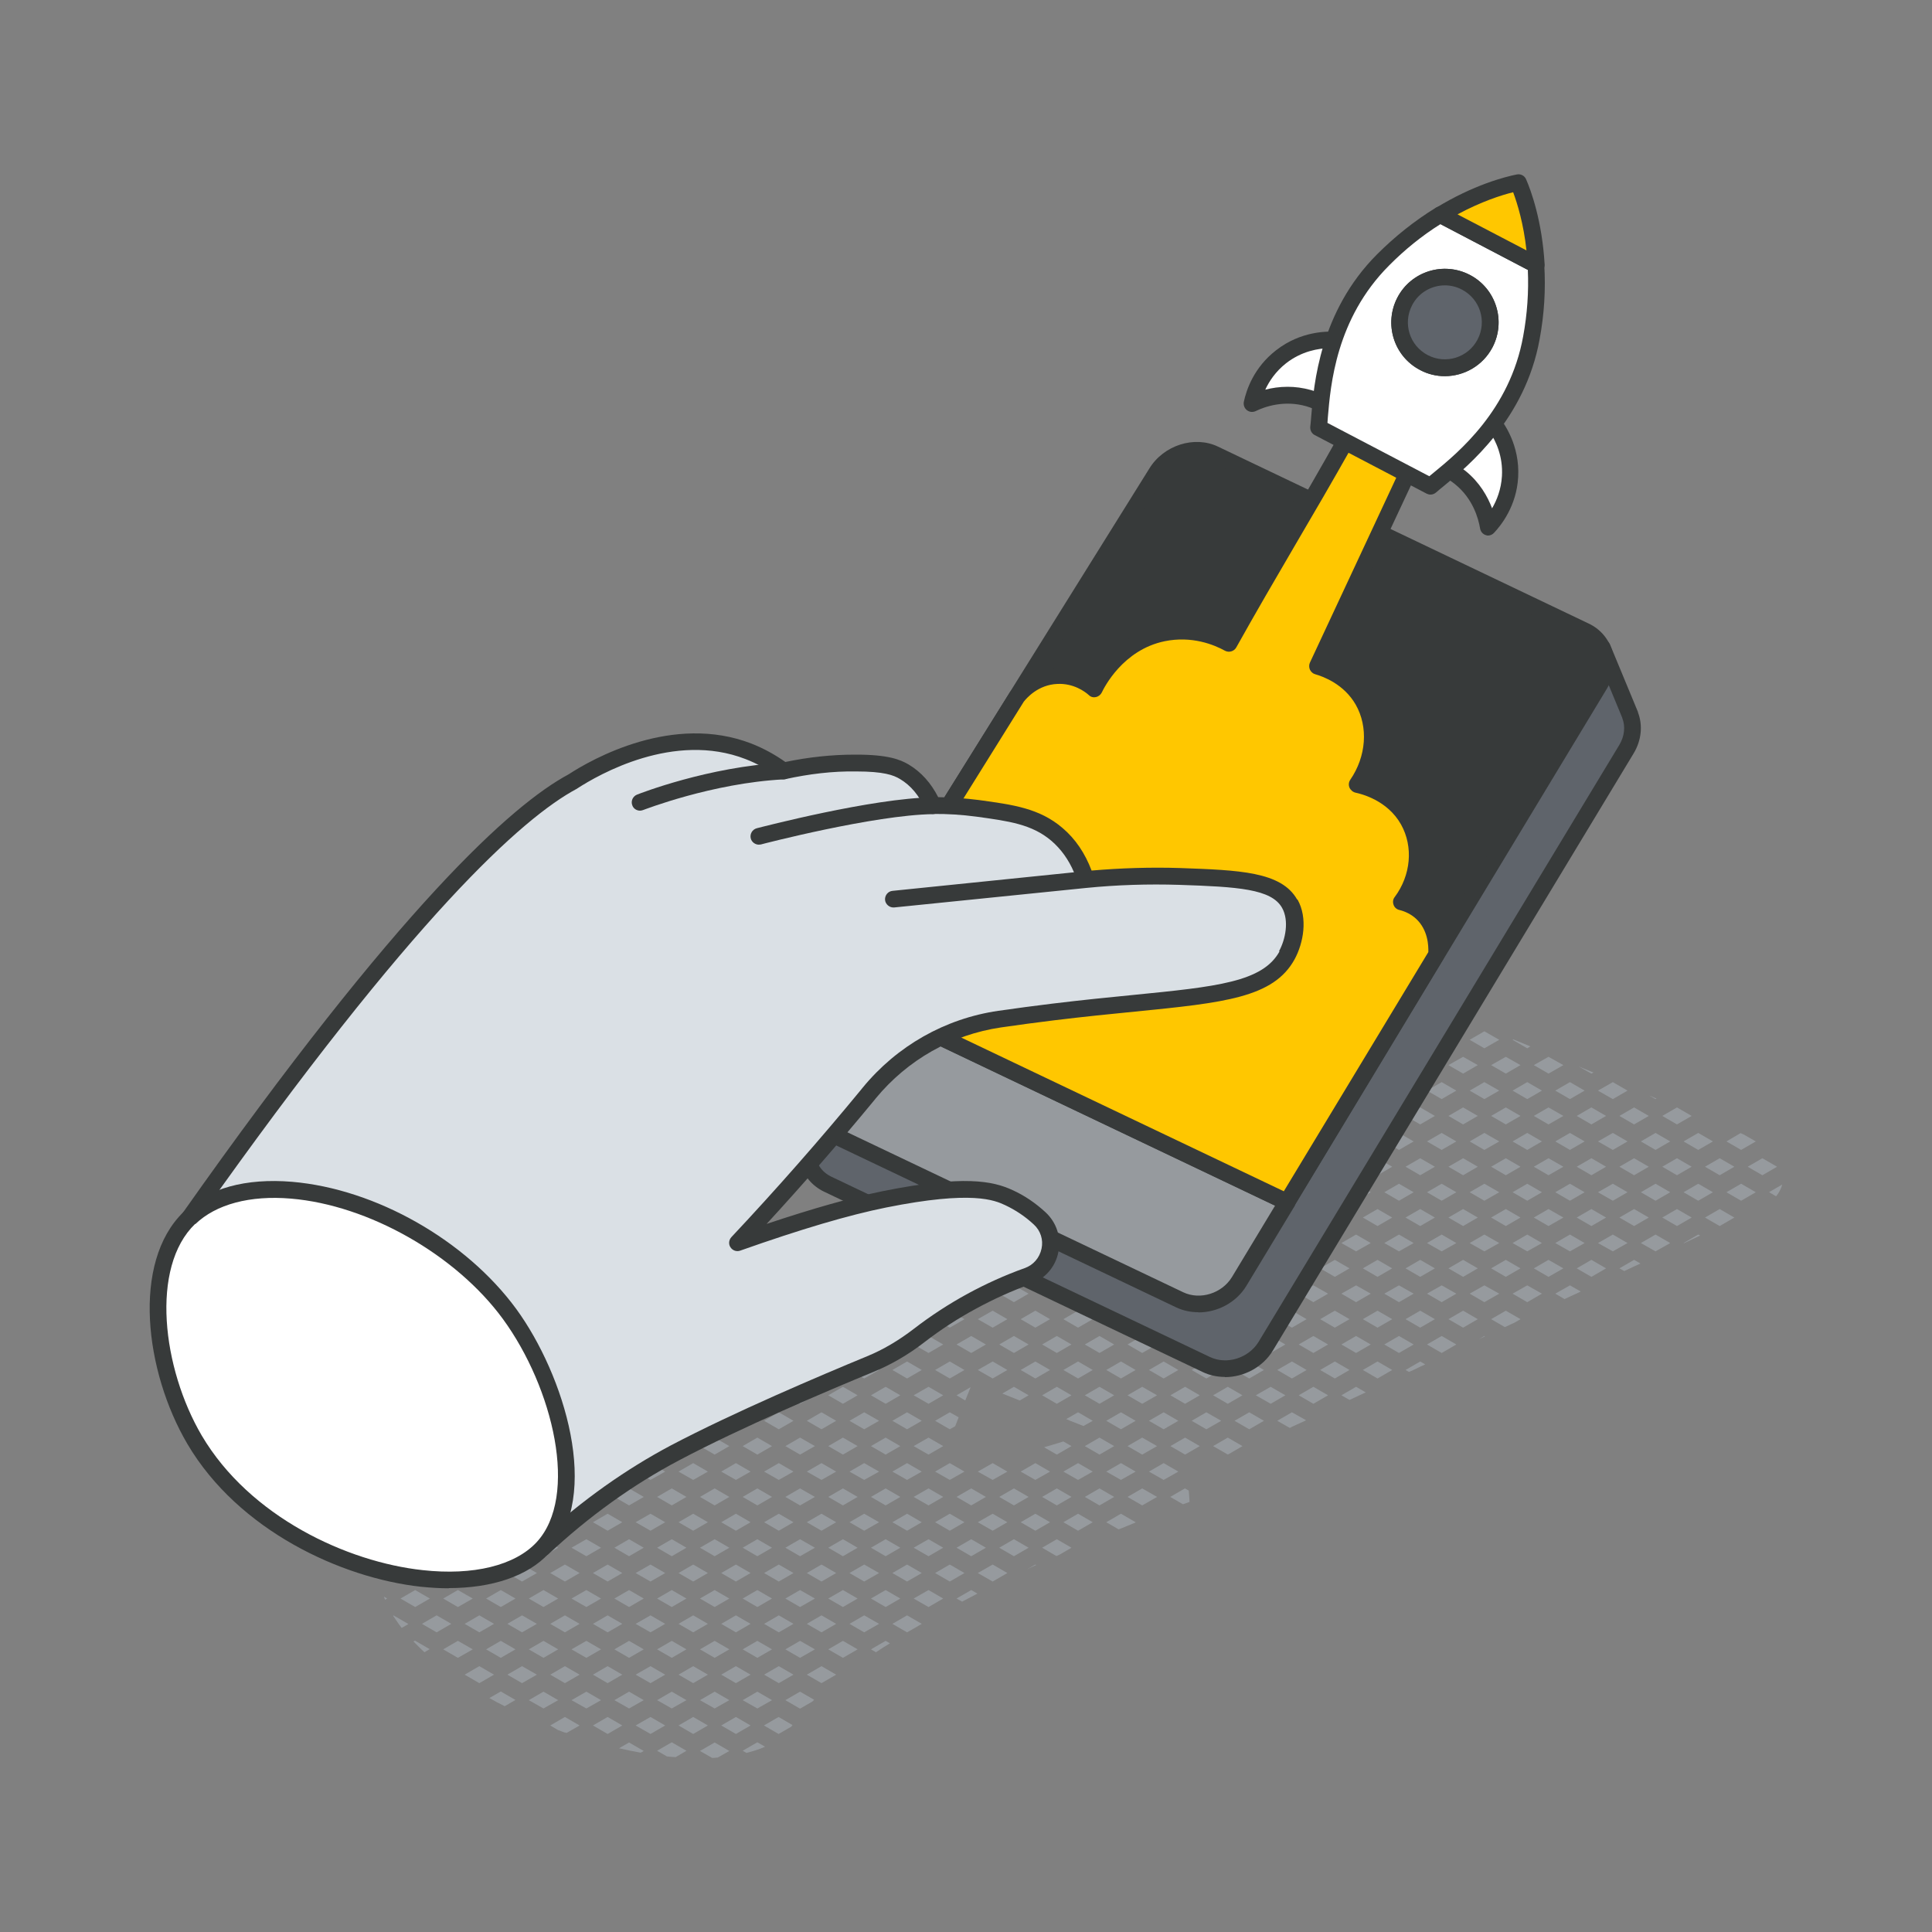 <?xml version="1.0" encoding="UTF-8"?>
<svg id="Ebene_1" xmlns="http://www.w3.org/2000/svg" version="1.1" viewBox="0 0 1000 1000">
  <rect x="0" y="0" width="1000" height="1000" fill="#808080" stroke="none"/>
  <!-- Generator: Adobe Illustrator 29.6.1, SVG Export Plug-In . SVG Version: 2.1.1 Build 9)  -->
  <defs>
    <style>
      .st0 {
        fill: #969a9e;
      }

      .st1 {
        fill: #fff;
      }

      .st2 {
        fill: #5f646b;
      }

      .st3 {
        fill: #dae0e5;
      }

      .st4 {
        fill: #373a3a;
      }

      .st5 {
        fill: #ffc700;
      }
    </style>
  </defs>
  <path class="st0" d="M915.7,617.1l3.6,2.1c1.5-1.8,2.6-3.9,3.2-6.1l-6.9,4Z"/>
  <polygon class="st0" points="919.8 603.9 912.2 599.5 912.2 599.5 904.6 603.9 912.2 608.3 912.2 608.3 919.8 603.9"/>
  <polygon class="st0" points="908.8 590.8 902.7 587.3 900.9 586.5 893.6 590.8 901.2 595.2 908.8 590.8"/>
  <polygon class="st0" points="893.6 617.1 901.2 621.5 908.8 617.1 901.2 612.7 893.6 617.1"/>
  <polygon class="st0" points="890.1 625.8 890.1 625.8 882.5 630.2 882.5 630.2 890.1 634.6 890.1 634.6 897.7 630.2 897.7 630.2 890.1 625.8"/>
  <polygon class="st0" points="871.4 590.8 879 595.2 886.6 590.8 879 586.4 871.4 590.8"/>
  <polygon class="st0" points="875.6 577.6 875.6 577.6 868 573.2 868 573.2 860.4 577.6 860.4 577.6 868 582 868 582 875.6 577.6"/>
  <polygon class="st0" points="886.6 617.1 879 612.7 871.4 617.1 879 621.5 886.6 617.1"/>
  <polygon class="st0" points="890.1 608.3 890.1 608.3 897.7 603.9 890.1 599.5 890.1 599.5 882.5 603.9 890.1 608.3"/>
  <polygon class="st0" points="875.6 603.9 868 599.5 868 599.5 860.4 603.9 868 608.3 868 608.3 875.6 603.9"/>
  <polygon class="st0" points="871.4 643.4 871.6 643.5 880 639.5 879 639 871.4 643.4"/>
  <polygon class="st0" points="875.6 630.2 875.6 630.2 868 625.8 868 625.8 860.4 630.2 860.4 630.2 868 634.6 868 634.6 875.6 630.2"/>
  <polygon class="st0" points="857.4 568.6 853.7 567.1 856.9 568.9 857.4 568.6"/>
  <polygon class="st0" points="864.5 590.8 856.9 586.4 849.3 590.8 856.9 595.2 864.5 590.8"/>
  <polygon class="st0" points="853.4 577.6 853.4 577.6 845.8 573.2 845.8 573.2 838.2 577.6 838.2 577.6 845.8 582 845.8 582 853.4 577.6"/>
  <polygon class="st0" points="864.5 617.1 856.9 612.7 849.3 617.1 856.9 621.5 864.5 617.1"/>
  <polygon class="st0" points="853.4 603.9 845.8 599.5 845.8 599.5 838.2 603.9 845.8 608.3 845.8 608.3 853.4 603.9"/>
  <polygon class="st0" points="849.3 643.4 856.9 647.7 864.5 643.4 856.9 639 849.3 643.4"/>
  <polygon class="st0" points="845.8 652.1 838.2 656.5 840.7 657.9 843.7 656.5 845.8 655.5 849.1 654 845.8 652.1 845.8 652.1"/>
  <polygon class="st0" points="853.4 630.2 853.4 630.2 845.8 625.8 845.8 625.8 838.2 630.2 838.2 630.2 845.8 634.6 845.8 634.6 853.4 630.2"/>
  <polygon class="st0" points="842.4 564.5 834.8 560.1 827.1 564.5 834.8 568.9 842.4 564.5"/>
  <polygon class="st0" points="824.8 555.1 823.7 554.7 817.1 552 823.7 555.7 823.7 555.7 824.8 555.1"/>
  <polygon class="st0" points="842.4 590.8 834.8 586.4 827.1 590.8 834.8 595.2 842.4 590.8"/>
  <polygon class="st0" points="831.3 577.6 831.3 577.6 823.7 573.2 823.7 573.2 816.1 577.6 816.1 577.6 823.7 582 823.7 582 831.3 577.6"/>
  <polygon class="st0" points="842.4 617.1 834.8 612.7 827.1 617.1 834.8 621.5 842.4 617.1"/>
  <polygon class="st0" points="831.3 603.9 823.7 599.5 823.7 599.5 816.1 603.9 823.7 608.3 823.7 608.3 831.3 603.9"/>
  <polygon class="st0" points="834.8 639 827.1 643.4 834.8 647.7 842.4 643.4 834.8 639"/>
  <polygon class="st0" points="823.7 652.1 816.1 656.5 823.7 660.9 823.7 660.9 831.3 656.5 823.7 652.1 823.7 652.1"/>
  <polygon class="st0" points="831.3 630.2 831.3 630.2 823.7 625.8 823.7 625.8 816.1 630.2 816.1 630.2 823.7 634.6 823.7 634.6 831.3 630.2"/>
  <polygon class="st0" points="805 564.5 812.6 568.9 820.2 564.5 812.6 560.1 805 564.5"/>
  <polygon class="st0" points="809.2 551.3 809.2 551.3 801.5 547 801.5 547 793.9 551.3 793.9 551.3 801.5 555.7 801.5 555.7 809.2 551.3"/>
  <polygon class="st0" points="820.2 590.8 812.6 586.4 805 590.8 812.6 595.2 820.2 590.8"/>
  <polygon class="st0" points="809.2 577.6 809.2 577.6 801.5 573.2 801.5 573.2 793.9 577.6 793.9 577.6 801.5 582 801.5 582 809.2 577.6"/>
  <polygon class="st0" points="820.2 617.1 812.6 612.7 805 617.1 812.6 621.5 820.2 617.1"/>
  <polygon class="st0" points="809.2 603.9 801.5 599.5 801.5 599.5 793.9 603.9 801.5 608.3 801.5 608.3 809.2 603.9"/>
  <polygon class="st0" points="820.2 643.4 812.6 639 805 643.4 812.6 647.7 820.2 643.4"/>
  <polygon class="st0" points="809.2 630.2 809.2 630.2 801.5 625.8 801.5 625.8 793.9 630.2 793.9 630.2 801.5 634.6 801.5 634.6 809.2 630.2"/>
  <polygon class="st0" points="805 669.6 809.8 672.4 818.2 668.5 812.6 665.3 805 669.6"/>
  <polygon class="st0" points="809.2 656.5 801.5 652.1 801.5 652.1 793.9 656.5 801.5 660.9 801.5 660.9 809.2 656.5"/>
  <polygon class="st0" points="792.1 541.6 783.3 538 782.9 538.2 790.5 542.6 792.1 541.6"/>
  <polygon class="st0" points="779.4 547 771.8 551.3 771.8 551.3 771.8 551.3 779.4 555.7 787 551.3 787 551.3 787 551.3 779.4 547"/>
  <polygon class="st0" points="798.1 564.5 790.5 560.1 782.9 564.5 790.5 568.9 798.1 564.5"/>
  <polygon class="st0" points="798.1 590.8 790.5 586.4 782.9 590.8 790.5 595.2 798.1 590.8"/>
  <polygon class="st0" points="787 577.6 787 577.6 779.4 573.2 771.8 577.6 771.8 577.6 779.4 582 787 577.6"/>
  <polygon class="st0" points="798.1 617.1 790.5 612.7 782.9 617.1 790.5 621.5 798.1 617.1"/>
  <polygon class="st0" points="787 603.9 779.4 599.5 771.8 603.9 779.4 608.3 787 603.9"/>
  <polygon class="st0" points="798.1 643.4 790.5 639 782.9 643.4 790.5 647.7 798.1 643.4"/>
  <polygon class="st0" points="787 630.2 787 630.2 779.4 625.8 771.8 630.2 771.8 630.2 779.4 634.6 787 630.2"/>
  <polygon class="st0" points="782.9 669.6 790.5 674 798.1 669.6 790.5 665.3 782.9 669.6"/>
  <polygon class="st0" points="779.4 678.4 771.8 682.8 771.8 682.8 778.9 686.9 779.4 686.7 784.3 684.4 787 682.8 787 682.8 779.4 678.4"/>
  <polygon class="st0" points="787 656.5 779.4 652.1 771.8 656.5 779.4 660.9 787 656.5"/>
  <polygon class="st0" points="776 538.2 768.3 533.8 760.7 538.2 768.3 542.6 776 538.2"/>
  <polygon class="st0" points="776 564.5 768.3 560.1 760.7 564.5 768.3 568.9 776 564.5"/>
  <polygon class="st0" points="764.9 551.3 764.9 551.3 757.3 547 757.3 547 749.7 551.3 749.7 551.3 749.7 551.3 757.3 555.7 757.3 555.7 764.9 551.3"/>
  <polygon class="st0" points="776 590.8 768.3 586.4 760.7 590.8 768.3 595.2 776 590.8"/>
  <polygon class="st0" points="764.9 577.6 764.9 577.6 757.3 573.2 757.3 573.2 749.7 577.6 749.7 577.6 757.3 582 757.3 582 764.9 577.6"/>
  <polygon class="st0" points="776 617.1 768.3 612.7 760.7 617.1 768.3 621.5 776 617.1"/>
  <polygon class="st0" points="764.9 603.9 757.3 599.5 757.3 599.5 749.7 603.9 757.3 608.3 757.3 608.3 764.9 603.9"/>
  <polygon class="st0" points="776 643.4 768.3 639 760.7 643.4 768.3 647.7 776 643.4"/>
  <polygon class="st0" points="764.9 630.2 764.9 630.2 757.3 625.8 757.3 625.8 749.7 630.2 749.7 630.2 757.3 634.6 757.3 634.6 764.9 630.2"/>
  <polygon class="st0" points="768.3 665.3 760.7 669.6 768.3 674 776 669.6 768.3 665.3"/>
  <polygon class="st0" points="764.9 656.5 757.3 652.1 757.3 652.1 749.7 656.5 757.3 660.9 757.3 660.9 764.9 656.5"/>
  <polygon class="st0" points="765.5 693.2 768.6 691.7 768.3 691.5 765.5 693.2"/>
  <polygon class="st0" points="764.9 682.8 764.9 682.8 757.3 678.4 757.3 678.4 749.7 682.8 749.7 682.8 757.3 687.2 757.3 687.2 764.9 682.8"/>
  <polygon class="st0" points="753.8 538.2 746.2 533.8 738.6 538.2 746.2 542.6 753.8 538.2"/>
  <polygon class="st0" points="753.8 564.5 746.2 560.1 738.6 564.5 746.2 568.9 753.8 564.5"/>
  <polygon class="st0" points="742.7 551.3 742.7 551.3 735.1 547 727.5 551.3 727.5 551.3 735.1 555.7 742.7 551.3"/>
  <polygon class="st0" points="753.8 590.8 746.2 586.4 738.6 590.8 746.2 595.2 753.8 590.8"/>
  <polygon class="st0" points="742.7 577.6 742.7 577.6 735.1 573.2 727.5 577.6 727.5 577.6 735.1 582 742.7 577.6"/>
  <polygon class="st0" points="753.8 617.1 746.2 612.7 738.6 617.1 746.2 621.5 753.8 617.1"/>
  <polygon class="st0" points="742.7 603.9 735.1 599.5 727.5 603.9 735.1 608.3 742.7 603.9"/>
  <polygon class="st0" points="746.2 639 738.6 643.4 746.2 647.7 753.8 643.4 746.2 639"/>
  <polygon class="st0" points="742.7 630.2 735.1 625.8 727.5 630.2 727.5 630.2 735.1 634.6 742.7 630.2 742.7 630.2"/>
  <polygon class="st0" points="753.8 669.6 746.2 665.3 738.6 669.6 746.2 674 753.8 669.6"/>
  <polygon class="st0" points="742.7 656.5 735.1 652.1 727.5 656.5 735.1 660.9 742.7 656.5"/>
  <polygon class="st0" points="746.2 691.5 738.6 695.9 746.2 700.3 753.8 695.9 746.2 691.5"/>
  <polygon class="st0" points="742.7 682.8 735.1 678.4 727.5 682.8 727.5 682.8 735.1 687.2 742.7 682.8 742.7 682.8"/>
  <path class="st0" d="M731.7,538.2l-7.5-4.3c-.2,0-.5.2-.7.3l-7,4,7.6,4.4,7.6-4.4Z"/>
  <polygon class="st0" points="731.7 564.5 724.1 560.1 716.5 564.5 724.1 568.9 731.7 564.5"/>
  <polygon class="st0" points="720.6 551.3 720.6 551.3 713 547 713 547 705.4 551.3 705.4 551.3 713 555.7 713 555.7 720.6 551.3"/>
  <polygon class="st0" points="731.7 590.8 724.1 586.4 716.5 590.8 724.1 595.2 731.7 590.8"/>
  <polygon class="st0" points="720.6 577.6 720.6 577.6 713 573.2 713 573.2 705.4 577.6 705.4 577.6 713 582 713 582 720.6 577.6"/>
  <polygon class="st0" points="724.1 612.7 716.5 617.1 724.1 621.5 731.7 617.1 724.1 612.7"/>
  <polygon class="st0" points="720.6 603.9 713 599.5 713 599.5 705.4 603.9 713 608.3 713 608.3 720.6 603.9"/>
  <polygon class="st0" points="731.7 643.4 724.1 639 716.5 643.4 724.1 647.7 731.7 643.4"/>
  <polygon class="st0" points="720.6 630.2 720.6 630.2 713 625.8 713 625.8 705.4 630.2 705.4 630.2 713 634.6 713 634.6 720.6 630.2"/>
  <polygon class="st0" points="724.1 665.3 716.5 669.6 724.1 674 731.7 669.6 724.1 665.3"/>
  <polygon class="st0" points="720.6 656.5 713 652.1 713 652.1 705.4 656.5 713 660.9 713 660.9 720.6 656.5"/>
  <polygon class="st0" points="727.5 709.1 729.3 710.1 731.6 709.1 735.1 707.4 737.7 706.2 735.1 704.7 727.5 709.1"/>
  <polygon class="st0" points="724.1 691.5 716.5 695.9 724.1 700.3 731.7 695.9 724.1 691.5"/>
  <polygon class="st0" points="713 704.7 713 704.7 705.4 709.1 713 713.5 713 713.5 720.6 709.1 713 704.7"/>
  <polygon class="st0" points="720.6 682.8 720.6 682.8 713 678.4 713 678.4 705.4 682.8 705.4 682.8 713 687.2 713 687.2 720.6 682.8"/>
  <polygon class="st0" points="709.5 564.5 701.9 560.1 694.3 564.5 701.9 568.9 709.5 564.5"/>
  <polygon class="st0" points="698.5 551.3 698.5 551.3 694.2 548.9 690.9 550.6 689.5 551.3 686.2 553 690.9 555.7 698.5 551.3"/>
  <polygon class="st0" points="701.9 586.4 694.3 590.8 701.9 595.2 709.5 590.8 701.9 586.4"/>
  <polygon class="st0" points="698.5 577.6 690.9 573.2 683.3 577.6 683.3 577.6 690.9 582 698.5 577.6 698.5 577.6"/>
  <polygon class="st0" points="709.5 617.1 701.9 612.7 694.3 617.1 701.9 621.5 709.5 617.1"/>
  <polygon class="st0" points="698.5 603.9 690.9 599.5 683.3 603.9 690.9 608.3 698.5 603.9"/>
  <polygon class="st0" points="701.9 639 694.3 643.4 701.9 647.7 709.5 643.4 701.9 639"/>
  <polygon class="st0" points="690.9 652.1 683.3 656.5 690.9 660.9 698.5 656.5 690.9 652.1"/>
  <polygon class="st0" points="698.5 630.2 690.9 625.8 683.3 630.2 683.3 630.2 690.9 634.6 698.5 630.2 698.5 630.2"/>
  <polygon class="st0" points="701.9 665.3 694.3 669.6 701.9 674 709.5 669.6 701.9 665.3"/>
  <polygon class="st0" points="701.9 691.5 694.3 695.9 701.9 700.3 709.5 695.9 701.9 691.5"/>
  <polygon class="st0" points="690.9 704.7 683.3 709.1 690.9 713.5 698.5 709.1 690.9 704.7"/>
  <polygon class="st0" points="698.5 682.8 690.9 678.4 683.3 682.8 683.3 682.8 690.9 687.2 698.5 682.8 698.5 682.8"/>
  <polygon class="st0" points="694.3 722.2 698.5 724.6 706.9 720.7 701.9 717.8 694.3 722.2"/>
  <polygon class="st0" points="679.8 560.1 672.2 564.5 679.8 568.9 687.4 564.5 679.8 560.1"/>
  <polygon class="st0" points="687.4 590.8 679.8 586.4 672.2 590.8 679.8 595.2 687.4 590.8"/>
  <polygon class="st0" points="676.3 577.6 676.3 577.6 668.7 573.2 668.7 573.2 661.1 577.6 661.1 577.6 668.7 582 668.7 582 676.3 577.6"/>
  <polygon class="st0" points="679.8 612.7 672.2 617.1 679.8 621.5 687.4 617.1 679.8 612.7"/>
  <polygon class="st0" points="676.3 603.9 668.7 599.5 668.7 599.5 661.1 603.9 668.7 608.3 668.7 608.3 676.3 603.9"/>
  <polygon class="st0" points="679.8 639 672.2 643.4 679.8 647.7 687.4 643.4 679.8 639"/>
  <polygon class="st0" points="676.3 630.2 676.3 630.2 668.7 625.8 668.7 625.8 661.1 630.2 661.1 630.2 668.7 634.6 668.7 634.6 676.3 630.2"/>
  <polygon class="st0" points="679.8 665.3 672.2 669.6 679.8 674 687.4 669.6 679.8 665.3"/>
  <polygon class="st0" points="676.3 656.5 668.7 652.1 668.7 652.1 661.1 656.5 668.7 660.9 668.7 660.9 676.3 656.5"/>
  <polygon class="st0" points="687.4 695.9 679.8 691.5 672.2 695.9 679.8 700.3 687.4 695.9"/>
  <polygon class="st0" points="676.3 682.8 676.3 682.8 668.7 678.4 668.7 678.4 661.1 682.8 661.1 682.8 668.7 687.2 668.7 687.2 676.3 682.8"/>
  <polygon class="st0" points="687.4 722.2 679.8 717.8 672.2 722.2 679.8 726.6 687.4 722.2"/>
  <polygon class="st0" points="676.3 709.1 668.7 704.7 668.7 704.7 661.1 709.1 668.7 713.5 668.7 713.5 676.3 709.1"/>
  <polygon class="st0" points="665.3 564.5 664.6 564.1 656.6 568.3 657.7 568.9 665.3 564.5"/>
  <polygon class="st0" points="657.7 586.4 650 590.8 657.7 595.2 665.3 590.8 657.7 586.4"/>
  <polygon class="st0" points="646.6 599.5 639 603.9 646.6 608.3 654.2 603.9 646.6 599.5"/>
  <polygon class="st0" points="654.2 577.6 646.7 573.3 646.6 573.4 644 574.7 639 577.6 639 577.6 646.6 582 654.2 577.6 654.2 577.6"/>
  <polygon class="st0" points="657.7 612.7 650 617.1 657.7 621.5 665.3 617.1 657.7 612.7"/>
  <polygon class="st0" points="657.7 639 650 643.4 657.7 647.7 665.3 643.4 657.7 639"/>
  <polygon class="st0" points="654.2 630.2 646.6 625.8 639 630.2 639 630.2 646.6 634.6 654.2 630.2 654.2 630.2"/>
  <polygon class="st0" points="665.3 669.6 657.7 665.3 650 669.6 657.7 674 665.3 669.6"/>
  <polygon class="st0" points="654.2 656.5 646.6 652.1 639 656.5 646.6 660.9 654.2 656.5"/>
  <polygon class="st0" points="665.3 695.9 657.7 691.5 650 695.9 657.7 700.3 665.3 695.9"/>
  <polygon class="st0" points="654.2 682.8 654.2 682.8 646.6 678.4 639 682.8 639 682.8 646.6 687.2 654.2 682.8"/>
  <polygon class="st0" points="665.3 722.2 657.7 717.8 650 722.2 657.7 726.6 665.3 722.2"/>
  <polygon class="st0" points="654.2 709.1 646.6 704.7 639 709.1 646.6 713.5 654.2 709.1"/>
  <polygon class="st0" points="668.7 738.5 675.5 735.4 676 735.1 668.7 731 668.7 731 661.1 735.4 661.1 735.4 661.1 735.4 667.6 739.1 668.7 738.5"/>
  <polygon class="st0" points="654.2 735.4 654.2 735.4 646.6 731 639 735.4 639 735.4 639 735.4 646.6 739.8 654.2 735.4"/>
  <polygon class="st0" points="635.5 586.4 627.9 590.8 635.5 595.2 643.1 590.8 635.5 586.4"/>
  <polygon class="st0" points="635.5 612.7 627.9 617.1 635.5 621.5 643.1 617.1 635.5 612.7"/>
  <polygon class="st0" points="632.1 603.9 624.4 599.5 624.4 599.5 616.8 603.9 624.4 608.3 624.4 608.3 632.1 603.9"/>
  <polygon class="st0" points="643.1 643.4 635.5 639 627.9 643.4 635.5 647.7 643.1 643.4"/>
  <polygon class="st0" points="632.1 630.2 632.1 630.2 624.4 625.8 624.4 625.8 616.8 630.2 616.8 630.2 624.4 634.6 624.4 634.6 632.1 630.2"/>
  <polygon class="st0" points="643.1 669.6 635.5 665.3 627.9 669.6 635.5 674 643.1 669.6"/>
  <polygon class="st0" points="632.1 656.5 624.4 652.1 624.4 652.1 616.8 656.5 624.4 660.9 624.4 660.9 632.1 656.5"/>
  <polygon class="st0" points="643.1 695.9 635.5 691.5 627.9 695.9 635.5 700.3 643.1 695.9"/>
  <polygon class="st0" points="632.1 682.8 632.1 682.8 624.4 678.4 624.4 678.4 616.8 682.8 616.8 682.8 624.4 687.2 624.4 687.2 632.1 682.8"/>
  <polygon class="st0" points="643.1 722.2 635.5 717.8 627.9 722.2 635.5 726.6 643.1 722.2"/>
  <polygon class="st0" points="632.1 709.1 624.4 704.7 624.4 704.7 616.8 709.1 624.4 713.5 624.4 713.5 632.1 709.1"/>
  <path class="st0" d="M635.9,752.7l7.2-4.2-7.6-4.4-7.6,4.4,7.5,4.3c.2,0,.3-.1.5-.1Z"/>
  <polygon class="st0" points="632.1 735.4 632.1 735.4 624.4 731 624.4 731 616.8 735.4 616.8 735.4 624.4 739.8 624.4 739.8 632.1 735.4"/>
  <polygon class="st0" points="621 590.8 617.1 588.6 609.1 592.7 613.4 595.2 621 590.8"/>
  <polygon class="st0" points="621 617.1 613.4 612.7 605.8 617.1 613.4 621.5 621 617.1"/>
  <polygon class="st0" points="609.9 603.9 602.3 599.5 594.7 603.9 602.3 608.3 609.9 603.9"/>
  <polygon class="st0" points="621 643.4 613.4 639 605.8 643.4 613.4 647.7 621 643.4"/>
  <polygon class="st0" points="609.9 630.2 609.9 630.2 602.3 625.8 594.7 630.2 594.7 630.2 602.3 634.6 609.9 630.2"/>
  <polygon class="st0" points="621 669.6 613.4 665.3 605.8 669.6 613.4 674 621 669.6"/>
  <polygon class="st0" points="609.9 656.5 602.3 652.1 594.7 656.5 602.3 660.9 609.9 656.5"/>
  <polygon class="st0" points="621 695.9 613.4 691.5 605.8 695.9 613.4 700.3 621 695.9"/>
  <polygon class="st0" points="609.9 682.8 609.9 682.8 602.3 678.4 594.7 682.8 594.7 682.8 602.3 687.2 609.9 682.8"/>
  <polygon class="st0" points="621 722.2 613.4 717.8 605.8 722.2 613.4 726.6 621 722.2"/>
  <polygon class="st0" points="609.9 709.1 602.3 704.7 594.7 709.1 602.3 713.5 609.9 709.1"/>
  <polygon class="st0" points="613.4 744.1 605.8 748.5 613.4 752.9 621 748.5 613.4 744.1"/>
  <polygon class="st0" points="602.3 757.3 594.7 761.7 602.3 766 609.9 761.7 602.3 757.3"/>
  <polygon class="st0" points="609.9 735.4 609.9 735.4 602.3 731 594.7 735.4 594.7 735.4 602.3 739.8 609.9 735.4"/>
  <path class="st0" d="M615.7,777.3s-.1-2.2-.4-5.8l-2-1.1-7.6,4.4,6.6,3.8c2.2-.8,3.4-1.2,3.4-1.2Z"/>
  <polygon class="st0" points="598.9 617.1 591.2 612.7 583.6 617.1 591.2 621.5 598.9 617.1"/>
  <polygon class="st0" points="587.8 603.9 587.5 603.8 587.3 603.9 580.2 607.6 579.5 607.9 580.2 608.3 580.2 608.3 587.8 603.9"/>
  <polygon class="st0" points="598.9 643.4 591.2 639 583.6 643.4 591.2 647.7 598.9 643.4"/>
  <polygon class="st0" points="587.8 630.2 587.8 630.2 580.2 625.8 580.2 625.8 572.6 630.2 572.6 630.2 580.2 634.6 580.2 634.6 587.8 630.2"/>
  <polygon class="st0" points="598.9 669.6 591.2 665.3 583.6 669.6 591.2 674 598.9 669.6"/>
  <polygon class="st0" points="587.8 656.5 580.2 652.1 580.2 652.1 572.6 656.5 580.2 660.9 580.2 660.9 587.8 656.5"/>
  <polygon class="st0" points="598.9 695.9 591.2 691.5 583.6 695.9 591.2 700.3 598.9 695.9"/>
  <polygon class="st0" points="587.8 682.8 587.8 682.8 580.2 678.4 580.2 678.4 572.6 682.8 572.6 682.8 580.2 687.2 580.2 687.2 587.8 682.8"/>
  <polygon class="st0" points="598.9 722.2 591.2 717.8 583.6 722.2 591.2 726.6 598.9 722.2"/>
  <polygon class="st0" points="587.8 709.1 580.2 704.7 580.2 704.7 572.6 709.1 580.2 713.5 580.2 713.5 587.8 709.1"/>
  <polygon class="st0" points="598.9 748.5 591.2 744.1 583.6 748.5 591.2 752.9 598.9 748.5"/>
  <polygon class="st0" points="587.8 735.4 587.8 735.4 580.2 731 580.2 731 572.6 735.4 572.6 735.4 580.2 739.8 580.2 739.8 587.8 735.4"/>
  <polygon class="st0" points="598.9 774.8 591.2 770.4 583.6 774.8 591.2 779.2 598.9 774.8"/>
  <polygon class="st0" points="587.8 761.7 580.2 757.3 580.2 757.3 572.6 761.7 580.2 766 580.2 766 587.8 761.7"/>
  <path class="st0" d="M587.8,787.9h0l-7.6-4.4h0s-7.6,4.4-7.6,4.4h0l6.4,3.7c.4-.2.8-.3,1.3-.5,2.5-1,4.9-2,7.1-2.9l.5-.3Z"/>
  <polygon class="st0" points="576.7 617.1 569.6 613 561.6 617.1 569.1 621.5 576.7 617.1"/>
  <polygon class="st0" points="576.7 643.4 569.1 639 561.5 643.4 569.1 647.7 576.7 643.4"/>
  <polygon class="st0" points="565.6 630.2 565.6 630.2 558 625.8 558 625.8 550.4 630.2 550.4 630.2 558 634.6 558 634.6 565.6 630.2"/>
  <polygon class="st0" points="576.7 669.6 569.1 665.3 561.5 669.6 569.1 674 576.7 669.6"/>
  <polygon class="st0" points="565.6 656.5 558 652.1 558 652.1 550.4 656.5 558 660.9 558 660.9 565.6 656.5"/>
  <polygon class="st0" points="576.7 695.9 569.1 691.5 561.5 695.9 569.1 700.3 576.7 695.9"/>
  <polygon class="st0" points="565.6 682.8 565.6 682.8 558 678.4 558 678.4 550.4 682.8 550.4 682.8 558 687.2 558 687.2 565.6 682.8"/>
  <polygon class="st0" points="576.7 774.8 569.1 770.4 561.5 774.8 569.1 779.2 576.7 774.8"/>
  <polygon class="st0" points="565.6 761.7 558 757.3 558 757.3 550.4 761.7 558 766 558 766 565.6 761.7"/>
  <polygon class="st0" points="565.6 787.9 565.6 787.9 558 783.5 558 783.5 550.4 787.9 550.4 787.9 550.4 787.9 558 792.3 558 792.3 565.6 787.9"/>
  <polygon class="st0" points="554.6 643.4 547 639 539.4 643.4 547 647.7 554.6 643.4"/>
  <polygon class="st0" points="543.5 630.2 543.5 630.2 540 628.2 536.2 630.2 535.9 630.3 532 632.4 535.9 634.6 535.9 634.6 543.5 630.2"/>
  <polygon class="st0" points="554.6 669.6 547 665.3 539.4 669.6 547 674 554.6 669.6"/>
  <polygon class="st0" points="543.5 656.5 535.9 652.1 535.9 652.1 528.3 656.5 535.9 660.9 535.9 660.9 543.5 656.5"/>
  <polygon class="st0" points="554.6 695.9 547 691.5 539.4 695.9 547 700.3 554.6 695.9"/>
  <polygon class="st0" points="543.5 682.8 543.5 682.8 535.9 678.4 535.9 678.4 528.3 682.8 528.3 682.8 535.9 687.2 535.9 687.2 543.5 682.8"/>
  <polygon class="st0" points="554.6 774.8 547 770.4 539.4 774.8 547 779.2 554.6 774.8"/>
  <polygon class="st0" points="543.5 761.7 535.9 757.3 535.9 757.3 528.3 761.7 535.9 766 535.9 766 543.5 761.7"/>
  <path class="st0" d="M547,796.7l-7.6,4.4,7.4,4.3c.5-.2,1.1-.5,1.6-.7l6.2-3.6-7.6-4.4Z"/>
  <path class="st0" d="M536.4,810.1l-.5-.3h0l-4.4,2.5c1.5-.7,2.9-1.4,4.4-2.1.2,0,.3-.1.5-.2Z"/>
  <polygon class="st0" points="543.5 787.9 535.9 783.5 535.9 783.5 528.3 787.9 528.3 787.9 528.3 787.9 535.9 792.3 535.9 792.3 543.5 787.9 543.5 787.9"/>
  <polygon class="st0" points="532.4 643.4 524.8 639 517.2 643.4 524.8 647.7 532.4 643.4"/>
  <polygon class="st0" points="532.4 669.6 524.8 665.3 517.2 669.6 524.8 674 532.4 669.6"/>
  <polygon class="st0" points="521.4 656.5 513.8 652.1 513.8 652.1 506.1 656.5 513.8 660.9 513.8 660.9 521.4 656.5"/>
  <polygon class="st0" points="532.4 695.9 524.8 691.5 517.2 695.9 524.8 700.3 532.4 695.9"/>
  <polygon class="st0" points="521.4 682.8 521.4 682.8 513.8 678.4 513.8 678.4 506.1 682.8 506.1 682.8 513.8 687.2 513.8 687.2 521.4 682.8"/>
  <polygon class="st0" points="524.8 770.4 517.2 774.8 524.8 779.2 532.4 774.8 524.8 770.4"/>
  <polygon class="st0" points="521.4 761.7 513.8 757.3 513.8 757.3 506.1 761.7 513.8 766 513.8 766 521.4 761.7"/>
  <polygon class="st0" points="532.4 801.1 524.8 796.7 517.2 801.1 524.8 805.5 532.4 801.1"/>
  <polygon class="st0" points="521.4 787.9 521.4 787.9 513.8 783.5 513.8 783.5 506.1 787.9 506.1 787.9 513.8 792.3 513.8 792.3 521.4 787.9"/>
  <polygon class="st0" points="521.4 814.2 513.8 809.8 513.8 809.8 506.1 814.2 513.8 818.6 513.8 818.6 521.4 814.2"/>
  <polygon class="st0" points="507.8 644.8 502.4 647.6 502.7 647.7 507.8 644.8"/>
  <polygon class="st0" points="510.3 669.6 502.7 665.3 495.1 669.6 502.7 674 510.3 669.6"/>
  <polygon class="st0" points="499.2 656.5 492.6 652.6 491.6 653.1 485 656.5 484.5 656.8 491.6 660.9 491.6 660.9 499.2 656.5"/>
  <polygon class="st0" points="510.3 695.9 502.7 691.5 495.1 695.9 502.7 700.3 510.3 695.9"/>
  <polygon class="st0" points="499.2 682.8 499.2 682.8 491.6 678.4 491.6 678.4 484 682.8 484 682.8 491.6 687.2 491.6 687.2 499.2 682.8"/>
  <polygon class="st0" points="510.3 774.8 502.7 770.4 495.1 774.8 502.7 779.2 510.3 774.8"/>
  <polygon class="st0" points="499.2 761.7 491.6 757.3 491.6 757.3 484 761.7 491.6 766 491.6 766 499.2 761.7"/>
  <polygon class="st0" points="502.7 796.7 495.1 801.1 502.7 805.5 510.3 801.1 502.7 796.7"/>
  <polygon class="st0" points="491.6 809.8 491.6 809.8 484 814.2 491.6 818.6 491.6 818.6 499.2 814.2 491.6 809.8"/>
  <polygon class="st0" points="499.2 787.9 499.2 787.9 491.6 783.5 491.6 783.5 484 787.9 484 787.9 491.6 792.3 491.6 792.3 499.2 787.9"/>
  <path class="st0" d="M506,824.9l-3.3-1.9-7.6,4.4,2.9,1.6c2.7-1.4,5.3-2.8,8-4.2Z"/>
  <polygon class="st0" points="480.6 665.3 472.9 669.6 480.6 674 488.2 669.6 480.6 665.3"/>
  <polygon class="st0" points="480.6 691.5 472.9 695.9 480.6 700.3 488.2 695.9 480.6 691.5"/>
  <polygon class="st0" points="477.1 682.8 477.1 682.8 469.5 678.4 469.5 678.4 461.9 682.8 461.9 682.8 469.5 687.2 469.5 687.2 477.1 682.8"/>
  <polygon class="st0" points="488.2 774.8 480.6 770.4 472.9 774.8 480.6 779.2 488.2 774.8"/>
  <polygon class="st0" points="477.1 761.7 469.5 757.3 469.5 757.3 461.9 761.7 469.5 766 469.5 766 477.1 761.7"/>
  <polygon class="st0" points="480.6 796.7 472.9 801.1 480.6 805.5 488.2 801.1 480.6 796.7"/>
  <polygon class="st0" points="477.1 787.9 477.1 787.9 469.5 783.5 469.5 783.5 461.9 787.9 461.9 787.9 469.5 792.3 469.5 792.3 477.1 787.9"/>
  <polygon class="st0" points="488.2 827.4 480.6 823 472.9 827.4 480.6 831.8 488.2 827.4"/>
  <polygon class="st0" points="477.1 814.2 469.5 809.8 469.5 809.8 461.9 814.2 469.5 818.6 469.5 818.6 477.1 814.2"/>
  <path class="st0" d="M473,842.9c1.3-.8,2.7-1.6,4.1-2.4,0,0,0,0,0,0l-7.6-4.4h0s-7.6,4.4-7.6,4.4h0l7.6,4.4h0s3.5-2,3.5-2Z"/>
  <path class="st0" d="M462.9,667.9l-3.9,2c-1.4.7-2.5,1.6-3.5,2.5l2.9,1.6,7.6-4.4-3.1-1.8Z"/>
  <polygon class="st0" points="466 695.9 458.4 691.5 450.8 695.9 458.4 700.3 466 695.9"/>
  <polygon class="st0" points="455 682.8 455 682.8 447.3 678.4 439.7 682.8 439.7 682.8 447.3 687.2 455 682.8"/>
  <polygon class="st0" points="466 722.2 458.4 717.8 450.8 722.2 458.4 726.6 466 722.2"/>
  <polygon class="st0" points="455 709.1 447.3 704.7 439.7 709.1 447.3 713.5 455 709.1"/>
  <polygon class="st0" points="466 748.5 458.4 744.1 450.8 748.5 458.4 752.9 466 748.5"/>
  <polygon class="st0" points="447.3 757.3 439.7 761.7 447.3 766 455 761.7 447.3 757.3"/>
  <polygon class="st0" points="455 735.4 455 735.4 447.3 731 439.7 735.4 439.7 735.4 447.3 739.8 455 735.4"/>
  <polygon class="st0" points="458.4 770.4 450.8 774.8 458.4 779.2 466 774.8 458.4 770.4"/>
  <polygon class="st0" points="466 801.1 458.4 796.7 450.8 801.1 458.4 805.5 466 801.1"/>
  <polygon class="st0" points="455 787.9 455 787.9 447.3 783.5 439.7 787.9 439.7 787.9 447.3 792.3 455 787.9"/>
  <polygon class="st0" points="458.4 823 450.8 827.4 458.4 831.8 466 827.4 458.4 823"/>
  <polygon class="st0" points="455 814.2 447.3 809.8 439.7 814.2 447.3 818.6 455 814.2"/>
  <path class="st0" d="M460.5,850.5l-2.1-1.2-7.6,4.4,2.6,1.5c2.3-1.6,4.7-3.1,7.2-4.6Z"/>
  <polygon class="st0" points="455 840.5 447.3 836.1 439.7 840.5 439.7 840.5 447.3 844.9 455 840.5 455 840.5"/>
  <polygon class="st0" points="436.4 674 436.1 673.9 436.3 674 436.4 674"/>
  <polygon class="st0" points="443.9 695.9 436.3 691.5 428.7 695.9 436.3 700.3 443.9 695.9"/>
  <polygon class="st0" points="432.8 682.8 432.8 682.8 425.2 678.4 425.2 678.4 417.6 682.8 417.6 682.8 425.2 687.2 425.2 687.2 432.8 682.8"/>
  <polygon class="st0" points="443.9 722.2 436.3 717.8 428.7 722.2 436.3 726.6 443.9 722.2"/>
  <polygon class="st0" points="432.8 709.1 425.2 704.7 425.2 704.7 417.6 709.1 425.2 713.5 425.2 713.5 432.8 709.1"/>
  <polygon class="st0" points="436.3 744.1 428.7 748.5 436.3 752.9 443.9 748.5 436.3 744.1"/>
  <polygon class="st0" points="432.8 735.4 432.8 735.4 425.2 731 425.2 731 417.6 735.4 417.6 735.4 417.6 735.4 425.2 739.8 425.2 739.8 432.8 735.4"/>
  <polygon class="st0" points="443.9 774.8 436.3 770.4 428.7 774.8 436.3 779.2 443.9 774.8"/>
  <polygon class="st0" points="432.8 761.7 425.2 757.3 425.2 757.3 417.6 761.7 425.2 766 425.2 766 432.8 761.7"/>
  <polygon class="st0" points="443.9 801.1 436.3 796.7 428.7 801.1 436.3 805.5 443.9 801.1"/>
  <polygon class="st0" points="432.8 787.9 432.8 787.9 425.2 783.5 425.2 783.5 417.6 787.9 417.6 787.9 417.6 787.9 425.2 792.3 425.2 792.3 432.8 787.9"/>
  <polygon class="st0" points="436.3 823 428.7 827.4 436.3 831.8 443.9 827.4 436.3 823"/>
  <polygon class="st0" points="425.2 836.1 425.2 836.1 417.6 840.5 417.6 840.5 417.6 840.5 425.2 844.9 425.2 844.9 432.8 840.5 432.8 840.5 432.8 840.5 425.2 836.1"/>
  <polygon class="st0" points="432.8 814.2 425.2 809.8 425.2 809.8 417.6 814.2 425.2 818.6 425.2 818.6 432.8 814.2"/>
  <polygon class="st0" points="443.9 853.7 436.3 849.3 428.7 853.7 436.3 858.1 443.9 853.7"/>
  <polygon class="st0" points="432.8 866.8 432.8 866.8 425.2 862.4 425.2 862.4 417.6 866.8 417.6 866.8 425.2 871.2 425.2 871.2 432.8 866.8"/>
  <polygon class="st0" points="421.8 695.9 414.1 691.5 406.5 695.9 414.1 700.3 421.8 695.9"/>
  <polygon class="st0" points="403.1 704.7 395.5 709.1 403.1 713.5 410.7 709.1 403.1 704.7"/>
  <polygon class="st0" points="410.7 682.8 410.7 682.8 403.6 678.7 403.1 678.8 401.7 679.2 395.5 682.8 395.5 682.8 403.1 687.2 410.7 682.8"/>
  <polygon class="st0" points="414.1 717.8 406.5 722.2 414.1 726.6 421.8 722.2 414.1 717.8"/>
  <polygon class="st0" points="421.8 748.5 414.1 744.1 406.5 748.5 414.1 752.9 421.8 748.5"/>
  <polygon class="st0" points="410.7 735.4 410.7 735.4 403.1 731 395.5 735.4 395.5 735.4 403.1 739.8 410.7 735.4"/>
  <polygon class="st0" points="421.8 774.8 414.1 770.4 406.5 774.8 414.1 779.2 421.8 774.8"/>
  <polygon class="st0" points="410.7 761.7 403.1 757.3 395.5 761.7 403.1 766 410.7 761.7"/>
  <polygon class="st0" points="414.1 796.7 406.5 801.1 414.1 805.5 421.8 801.1 414.1 796.7"/>
  <polygon class="st0" points="410.7 787.9 403.1 783.5 395.5 787.9 395.5 787.9 403.1 792.3 410.7 787.9 410.7 787.9"/>
  <polygon class="st0" points="421.8 827.4 414.1 823 406.5 827.4 414.1 831.8 421.8 827.4"/>
  <polygon class="st0" points="410.7 814.2 403.1 809.8 395.5 814.2 403.1 818.6 410.7 814.2"/>
  <polygon class="st0" points="421.8 853.7 414.1 849.3 406.5 853.7 414.1 858.1 421.8 853.7"/>
  <polygon class="st0" points="410.7 840.5 410.7 840.5 403.1 836.1 395.5 840.5 395.5 840.5 403.1 844.9 410.7 840.5"/>
  <path class="st0" d="M414.1,875.6l-7.6,4.4,7.6,4.4,6.4-3.7c.3-.3.6-.6.9-.9l-7.3-4.2Z"/>
  <polygon class="st0" points="410.7 866.8 403.1 862.4 395.5 866.8 395.5 866.8 403.1 871.2 410.7 866.8 410.7 866.8"/>
  <path class="st0" d="M410.1,893.1c0,0,0-.2.1-.2l-7.2-4.2-7.6,4.4h0s7.6,4.4,7.6,4.4l6.6-3.8c.1-.2.3-.4.4-.6Z"/>
  <polygon class="st0" points="392 691.5 384.4 695.9 392 700.3 399.6 695.9 392 691.5"/>
  <polygon class="st0" points="380.9 687.2 388.3 682.9 380.9 685 378.4 685.7 380.9 687.2 380.9 687.2"/>
  <polygon class="st0" points="399.6 722.2 392 717.8 384.4 722.2 392 726.6 399.6 722.2"/>
  <polygon class="st0" points="399.6 748.5 392 744.1 384.4 748.5 392 752.9 399.6 748.5"/>
  <polygon class="st0" points="380.9 757.3 380.9 757.3 373.3 761.7 380.9 766 380.9 766 388.5 761.7 380.9 757.3"/>
  <polygon class="st0" points="392 770.4 384.4 774.8 392 779.2 399.6 774.8 392 770.4"/>
  <polygon class="st0" points="399.6 801.1 392 796.7 384.4 801.1 392 805.5 399.6 801.1"/>
  <polygon class="st0" points="380.9 792.3 388.5 787.9 388.5 787.9 380.9 783.5 380.9 783.5 373.3 787.9 373.3 787.9 380.9 792.3 380.9 792.3"/>
  <polygon class="st0" points="399.6 827.4 392 823 384.4 827.4 392 831.8 399.6 827.4"/>
  <polygon class="st0" points="380.9 818.6 388.5 814.2 380.9 809.8 380.9 809.8 373.3 814.2 380.9 818.6 380.9 818.6"/>
  <polygon class="st0" points="392 849.3 384.4 853.7 392 858.1 399.6 853.7 392 849.3"/>
  <polygon class="st0" points="380.9 844.9 388.5 840.5 388.5 840.5 380.9 836.1 380.9 836.1 373.3 840.5 373.3 840.5 380.9 844.9 380.9 844.9"/>
  <polygon class="st0" points="399.6 880 392 875.6 384.4 880 392 884.3 399.6 880"/>
  <polygon class="st0" points="380.9 871.2 388.5 866.8 388.5 866.8 380.9 862.4 380.9 862.4 373.3 866.8 373.3 866.8 380.9 871.2 380.9 871.2"/>
  <path class="st0" d="M396,904.1l-4-2.3-7.6,4.4,2,1.1c3.5-.9,6.7-1.9,9.6-3.2Z"/>
  <polygon class="st0" points="388.5 893.1 380.9 888.7 380.9 888.7 373.3 893.1 373.3 893.1 380.9 897.5 380.9 897.5 388.5 893.1 388.5 893.1"/>
  <polygon class="st0" points="369.9 700.3 377.5 695.9 369.9 691.5 362.3 695.9 369.9 700.3"/>
  <polygon class="st0" points="369.9 726.6 377.5 722.2 369.9 717.8 362.3 722.2 369.9 726.6"/>
  <polygon class="st0" points="380.9 713.5 380.9 713.5 388.5 709.1 380.9 704.7 380.9 704.7 373.3 709.1 380.9 713.5"/>
  <polygon class="st0" points="369.9 752.9 377.5 748.5 369.9 744.1 362.3 748.5 369.9 752.9"/>
  <polygon class="st0" points="373.3 735.4 380.9 739.8 380.9 739.8 388.5 735.4 388.5 735.4 380.9 731 380.9 731 373.3 735.4 373.3 735.4"/>
  <polygon class="st0" points="369.9 779.2 377.5 774.8 369.9 770.4 362.3 774.8 369.9 779.2"/>
  <polygon class="st0" points="366.4 761.7 358.8 757.3 351.2 761.7 358.8 766 366.4 761.7"/>
  <polygon class="st0" points="377.5 801.1 369.9 796.7 362.3 801.1 369.9 805.5 377.5 801.1"/>
  <polygon class="st0" points="377.5 827.4 369.9 823 362.3 827.4 369.9 831.8 377.5 827.4"/>
  <polygon class="st0" points="366.4 814.2 358.8 809.8 351.2 814.2 358.8 818.6 366.4 814.2"/>
  <polygon class="st0" points="377.5 853.7 369.9 849.3 362.3 853.7 369.9 858.1 377.5 853.7"/>
  <polygon class="st0" points="366.4 840.5 366.4 840.5 358.8 836.1 351.2 840.5 351.2 840.5 358.8 844.9 366.4 840.5"/>
  <polygon class="st0" points="377.5 880 369.9 875.6 362.3 880 369.9 884.3 377.5 880"/>
  <polygon class="st0" points="366.4 866.8 366.4 866.8 358.8 862.4 351.2 866.8 351.2 866.8 358.8 871.2 366.4 866.8"/>
  <path class="st0" d="M368.5,909.9c1,0,2-.1,3-.2l6-3.4-7.6-4.4-7.6,4.4,6.3,3.6Z"/>
  <polygon class="st0" points="366.4 893.1 366.4 893.1 358.8 888.7 351.2 893.1 351.2 893.1 358.8 897.5 366.4 893.1"/>
  <polygon class="st0" points="355.3 695.9 350.9 693.4 340.6 696.2 347.7 700.3 355.3 695.9"/>
  <polygon class="st0" points="347.7 726.6 355.3 722.2 347.7 717.8 340.1 722.2 347.7 726.6"/>
  <polygon class="st0" points="336.7 731 329 735.4 329 735.4 336.7 739.8 336.7 739.8 344.3 735.4 344.3 735.4 336.7 731 336.7 731"/>
  <polygon class="st0" points="358.8 713.5 366.4 709.1 358.8 704.7 351.2 709.1 358.8 713.5"/>
  <polygon class="st0" points="340.1 748.5 347.7 752.9 355.3 748.5 347.7 744.1 340.1 748.5"/>
  <polygon class="st0" points="351.2 735.4 358.8 739.8 366.4 735.4 366.4 735.4 358.8 731 351.2 735.4 351.2 735.4"/>
  <polygon class="st0" points="355.3 774.8 347.7 770.4 340.1 774.8 347.7 779.2 355.3 774.8"/>
  <polygon class="st0" points="344.3 761.7 336.7 757.3 336.7 757.3 329 761.7 336.7 766 336.7 766 344.3 761.7"/>
  <polygon class="st0" points="347.7 805.5 355.3 801.1 347.7 796.7 340.1 801.1 347.7 805.5"/>
  <polygon class="st0" points="351.2 787.9 358.8 792.3 366.4 787.9 366.4 787.9 358.8 783.5 351.2 787.9 351.2 787.9"/>
  <polygon class="st0" points="336.7 792.3 344.3 787.9 344.3 787.9 336.7 783.5 336.7 783.5 329 787.9 329 787.9 336.7 792.3 336.7 792.3"/>
  <polygon class="st0" points="355.3 827.4 347.7 823 340.1 827.4 347.7 831.8 355.3 827.4"/>
  <polygon class="st0" points="344.3 814.2 336.7 809.8 336.7 809.8 329 814.2 336.7 818.6 336.7 818.6 344.3 814.2"/>
  <polygon class="st0" points="355.3 853.7 347.7 849.3 340.1 853.7 347.7 858.1 355.3 853.7"/>
  <polygon class="st0" points="344.3 840.5 344.3 840.5 336.7 836.1 336.7 836.1 329 840.5 329 840.5 336.7 844.9 336.7 844.9 344.3 840.5"/>
  <polygon class="st0" points="355.3 880 347.7 875.6 340.1 880 347.7 884.3 355.3 880"/>
  <polygon class="st0" points="344.3 866.8 344.3 866.8 336.7 862.4 336.7 862.4 329 866.8 329 866.8 336.7 871.2 336.7 871.2 344.3 866.8"/>
  <path class="st0" d="M345,909.1c1.6.2,3.1.3,4.7.4l5.6-3.3-7.6-4.4-7.6,4.4,4.9,2.8Z"/>
  <polygon class="st0" points="336.7 897.5 344.3 893.1 344.3 893.1 336.7 888.7 336.7 888.7 329 893.1 329 893.1 336.7 897.5 336.7 897.5"/>
  <polygon class="st0" points="318 722.2 325.6 726.6 333.2 722.2 325.6 717.8 318 722.2"/>
  <polygon class="st0" points="336.7 713.5 336.7 713.5 344.3 709.1 336.7 704.7 336.7 704.7 329 709.1 336.7 713.5"/>
  <polygon class="st0" points="318 748.5 325.6 752.9 333.2 748.5 325.6 744.1 318 748.5"/>
  <polygon class="st0" points="333.2 774.8 325.6 770.4 318 774.8 325.6 779.2 333.2 774.8"/>
  <polygon class="st0" points="333.2 801.1 325.6 796.7 318 801.1 325.6 805.5 333.2 801.1"/>
  <polygon class="st0" points="325.6 831.8 333.2 827.4 325.6 823 318 827.4 325.6 831.8"/>
  <polygon class="st0" points="322.1 814.2 314.5 809.8 306.9 814.2 314.5 818.6 322.1 814.2"/>
  <polygon class="st0" points="333.2 853.7 325.6 849.3 318 853.7 325.6 858.1 333.2 853.7"/>
  <polygon class="st0" points="333.2 880 325.6 875.6 318 880 325.6 884.3 333.2 880"/>
  <polygon class="st0" points="322.1 866.8 322.1 866.8 314.5 862.4 306.9 866.8 306.9 866.8 314.5 871.2 322.1 866.8"/>
  <path class="st0" d="M331.6,907.2l1.6-.9-7.6-4.4-5.2,3c3.8.9,7.6,1.6,11.3,2.3Z"/>
  <polygon class="st0" points="295.8 722.2 303.5 726.6 311.1 722.2 303.5 717.8 295.8 722.2"/>
  <polygon class="st0" points="314.5 713.5 322.1 709.1 314.5 704.7 306.9 709.1 314.5 713.5"/>
  <polygon class="st0" points="293.7 709.4 292.4 710.7 290.7 712.5 292.4 713.5 292.4 713.5 300 709.1 298.3 708.1 294.7 709.1 293.7 709.4"/>
  <polygon class="st0" points="303.5 752.9 311.1 748.5 303.5 744.1 295.8 748.5 303.5 752.9"/>
  <polygon class="st0" points="314.5 739.8 322.1 735.4 322.1 735.4 314.5 731 306.9 735.4 306.9 735.4 306.9 735.4 314.5 739.8"/>
  <polygon class="st0" points="303.5 779.2 311.1 774.8 303.5 770.4 295.8 774.8 303.5 779.2"/>
  <polygon class="st0" points="314.5 766 322.1 761.7 314.5 757.3 306.9 761.7 314.5 766"/>
  <polygon class="st0" points="311.1 801.1 303.5 796.7 295.8 801.1 303.5 805.5 311.1 801.1"/>
  <polygon class="st0" points="314.5 792.3 322.1 787.9 322.1 787.9 314.5 783.5 306.9 787.9 306.9 787.9 306.9 787.9 314.5 792.3"/>
  <polygon class="st0" points="300 787.9 300 787.9 292.4 783.5 292.4 783.5 284.8 787.9 284.8 787.9 292.4 792.3 292.4 792.3 300 787.9"/>
  <polygon class="st0" points="311.1 827.4 303.5 823 295.8 827.4 303.5 831.8 311.1 827.4"/>
  <polygon class="st0" points="300 814.2 292.4 809.8 292.4 809.8 284.8 814.2 292.4 818.6 292.4 818.6 300 814.2"/>
  <polygon class="st0" points="303.5 858.1 311.1 853.7 303.5 849.3 295.8 853.7 303.5 858.1"/>
  <polygon class="st0" points="314.5 844.9 322.1 840.5 322.1 840.5 322.1 840.5 314.5 836.1 306.9 840.5 306.9 840.5 306.9 840.5 314.5 844.9"/>
  <polygon class="st0" points="292.4 844.9 300 840.5 300 840.5 292.4 836.1 292.4 836.1 284.8 840.5 284.8 840.5 292.4 844.9 292.4 844.9"/>
  <polygon class="st0" points="311.1 880 303.5 875.6 295.8 880 303.5 884.3 311.1 880"/>
  <polygon class="st0" points="300 866.8 300 866.8 292.4 862.4 292.4 862.4 284.8 866.8 284.8 866.8 292.4 871.2 292.4 871.2 300 866.8"/>
  <polygon class="st0" points="314.5 897.5 322.1 893.1 322.1 893.1 322.1 893.1 314.5 888.7 306.9 893.1 306.9 893.1 306.9 893.1 314.5 897.5"/>
  <polygon class="st0" points="281.3 726.6 288.9 722.2 284.3 719.5 279 725.3 281.3 726.6"/>
  <polygon class="st0" points="272.6 732.3 270.2 734.8 269.7 735.4 267.3 738 270.2 739.8 277.9 735.4 277.9 735.4 272.6 732.3"/>
  <polygon class="st0" points="288.9 748.5 281.3 744.1 273.7 748.5 281.3 752.9 288.9 748.5"/>
  <polygon class="st0" points="284.8 735.4 292.4 739.8 292.4 739.8 300 735.4 300 735.4 292.4 731 292.4 731 284.8 735.4 284.8 735.4"/>
  <polygon class="st0" points="281.3 779.2 288.9 774.8 281.3 770.4 273.7 774.8 281.3 779.2"/>
  <polygon class="st0" points="292.4 766 292.4 766 300 761.7 292.4 757.3 292.4 757.3 284.8 761.7 292.4 766"/>
  <polygon class="st0" points="281.3 805.5 288.9 801.1 281.3 796.7 273.7 801.1 281.3 805.5"/>
  <polygon class="st0" points="288.9 827.4 281.3 823 273.7 827.4 281.3 831.8 288.9 827.4"/>
  <polygon class="st0" points="288.9 853.7 281.3 849.3 273.7 853.7 281.3 858.1 288.9 853.7"/>
  <polygon class="st0" points="277.9 840.5 277.9 840.5 270.2 836.1 262.6 840.5 262.6 840.5 270.2 844.9 277.9 840.5"/>
  <polygon class="st0" points="281.3 884.3 288.9 880 281.3 875.6 273.7 880 281.3 884.3"/>
  <polygon class="st0" points="277.9 866.8 277.9 866.8 270.2 862.4 262.6 866.8 262.6 866.8 270.2 871.2 277.9 866.8"/>
  <path class="st0" d="M292.4,896.7c.3,0,.6.2.8.3l6.8-3.9h0s-7.6-4.4-7.6-4.4h0l-7.6,4.4h0s3.9,2.3,3.9,2.3c1.2.5,2.5.9,3.7,1.4Z"/>
  <polygon class="st0" points="266.8 748.5 260.8 745.1 255.5 750.8 259.2 752.9 266.8 748.5"/>
  <polygon class="st0" points="259.2 779.2 266.8 774.8 259.2 770.4 251.6 774.8 259.2 779.2"/>
  <polygon class="st0" points="270.2 766 277.9 761.7 270.2 757.3 262.6 761.7 270.2 766"/>
  <polygon class="st0" points="248.1 766 255.7 761.7 249.1 757.8 248.1 758.9 245.5 761.7 243.8 763.6 248.1 766 248.1 766"/>
  <polygon class="st0" points="259.2 805.5 266.8 801.1 259.2 796.7 251.6 801.1 259.2 805.5"/>
  <polygon class="st0" points="262.6 787.9 270.2 792.3 277.9 787.9 277.9 787.9 270.2 783.5 262.6 787.9 262.6 787.9"/>
  <polygon class="st0" points="259.2 831.8 266.8 827.4 259.2 823 251.6 827.4 259.2 831.8"/>
  <polygon class="st0" points="270.2 818.6 277.9 814.2 270.2 809.8 262.6 814.2 270.2 818.6"/>
  <polygon class="st0" points="266.8 853.7 259.2 849.3 251.6 853.7 259.2 858.1 266.8 853.7"/>
  <path class="st0" d="M261.1,883.2l5.7-3.3-7.6-4.4-5.9,3.4c2.6,1.5,5.2,2.9,7.9,4.2Z"/>
  <polygon class="st0" points="248.1 871.2 255.7 866.8 255.7 866.8 248.1 862.4 248.1 862.4 240.5 866.8 240.5 866.8 248.1 871.2 248.1 871.2"/>
  <polygon class="st0" points="244.7 774.8 237.3 770.6 232.1 776.3 237 779.2 244.7 774.8"/>
  <polygon class="st0" points="226 783.5 224.7 784.3 221.4 787.9 220.3 789.1 226 792.3 226 792.3 233.6 787.9 233.6 787.9 226 783.5 226 783.5"/>
  <polygon class="st0" points="237 805.5 244.7 801.1 237 796.7 229.4 801.1 237 805.5"/>
  <polygon class="st0" points="240.5 787.9 248.1 792.3 248.1 792.3 255.7 787.9 255.7 787.9 248.1 783.5 248.1 783.5 240.5 787.9 240.5 787.9"/>
  <polygon class="st0" points="237 831.8 244.7 827.4 237 823 229.4 827.4 237 831.8"/>
  <polygon class="st0" points="248.1 818.6 248.1 818.6 255.7 814.2 248.1 809.8 248.1 809.8 240.5 814.2 248.1 818.6"/>
  <polygon class="st0" points="237 858.1 244.7 853.7 237 849.3 229.4 853.7 237 858.1"/>
  <polygon class="st0" points="240.5 840.5 248.1 844.9 248.1 844.9 255.7 840.5 255.7 840.5 248.1 836.1 248.1 836.1 240.5 840.5 240.5 840.5"/>
  <polygon class="st0" points="233.6 840.5 233.6 840.5 226 836.1 226 836.1 218.4 840.5 218.4 840.5 226 844.9 226 844.9 233.6 840.5"/>
  <polygon class="st0" points="214.9 805.5 222.5 801.1 214.9 796.7 207.3 801.1 214.9 805.5"/>
  <polygon class="st0" points="214.9 831.8 222.5 827.4 214.9 823 207.3 827.4 214.9 831.8"/>
  <path class="st0" d="M203.8,836.1l-.3.2c0,.2.2.3.3.5.8,1.2,1.7,2.5,2.6,3.8.5.7,1,1.4,1.5,2l3.5-2h0,0l-7.6-4.4h0Z"/>
  <polygon class="st0" points="226 818.6 226 818.6 233.6 814.2 226 809.8 226 809.8 218.4 814.2 226 818.6"/>
  <path class="st0" d="M214.1,849.7c1.8,1.8,3.6,3.7,5.6,5.5l2.7-1.6-7.6-4.4-.8.4Z"/>
  <path class="st0" d="M196.8,814.2c0,.1,0,.2,0,.3l7.1,4.1h0s7.6-4.4,7.6-4.4l-7.6-4.4h0l-7,4c0,.1,0,.2,0,.4Z"/>
  <path class="st0" d="M199.3,828l1.1-.6-1.7-1c.2.5.4,1.1.6,1.6Z"/>
  <polygon class="st0" points="576.7 722.2 569.1 717.8 561.5 722.2 569.1 726.6 576.7 722.2"/>
  <polygon class="st0" points="565.6 709.1 558 704.7 558 704.7 550.4 709.1 558 713.5 558 713.5 565.6 709.1"/>
  <polygon class="st0" points="576.7 748.5 569.1 744.1 561.5 748.5 569.1 752.9 576.7 748.5"/>
  <polygon class="st0" points="560.8 738.1 565.6 735.4 565.6 735.4 558 731 558 731 551.9 734.5 553.9 735.4 558 737 560.8 738.1"/>
  <polygon class="st0" points="554.6 722.2 547 717.8 539.4 722.2 547 726.6 554.6 722.2"/>
  <polygon class="st0" points="543.5 709.1 535.9 704.7 535.9 704.7 528.3 709.1 535.9 713.5 535.9 713.5 543.5 709.1"/>
  <path class="st0" d="M554.6,748.5l-4.2-2.4c-3.5,1.1-6.9,2.1-10,3l6.6,3.8,7.6-4.4Z"/>
  <polygon class="st0" points="532.4 722.2 524.8 717.8 518.8 721.3 527.8 724.9 532.4 722.2"/>
  <polygon class="st0" points="521.4 709.1 513.8 704.7 513.8 704.7 506.1 709.1 513.8 713.5 513.8 713.5 521.4 709.1"/>
  <polygon class="st0" points="502.4 718 495.1 722.2 499.6 724.9 502.4 718"/>
  <polygon class="st0" points="499.2 709.1 491.6 704.7 491.6 704.7 484 709.1 491.6 713.5 491.6 713.5 499.2 709.1"/>
  <polygon class="st0" points="494.4 738.2 495.5 735.4 496.2 733.6 491.6 731 491.6 731 484 735.4 484 735.4 491.6 739.8 491.6 739.8 494.4 738.2"/>
  <polygon class="st0" points="488.2 722.2 480.6 717.8 472.9 722.2 480.6 726.6 488.2 722.2"/>
  <polygon class="st0" points="477.1 709.1 469.5 704.7 469.5 704.7 461.9 709.1 469.5 713.5 469.5 713.5 477.1 709.1"/>
  <polygon class="st0" points="488.2 748.5 480.6 744.1 472.9 748.5 480.6 752.9 488.2 748.5"/>
  <polygon class="st0" points="477.1 735.4 477.1 735.4 469.5 731 469.5 731 461.9 735.4 461.9 735.4 469.5 739.8 469.5 739.8 477.1 735.4"/>
  <path class="st2" d="M843.8,370.1h0s0,0,0,0c0-.1-.1-.3-.2-.4l-14.3-34.5-21.7,12-164.9-78.7c-10.3-4.9-23.8-.6-30.1,9.7l-168.1,269.6-39.3,21.7,13.1,31h0c1.2,5.2,4.7,9.8,10.2,12.4l196.1,93.4c10.6,5.1,24.3.8,30.7-9.5l186.8-309.1c3.4-5.8,3.9-12.1,1.8-17.5Z"/>
  <path class="st4" d="M634,712.7c-3.9,0-7.8-.8-11.4-2.5l-196.1-93.4c-6.2-3-10.7-8.4-12.4-14.9l-13-30.8c-.9-2,0-4.4,1.9-5.5l38.4-21.2,167.5-268.6c7.4-12.1,23.4-17.2,35.6-11.3l162.9,77.8,19.8-10.9c1.1-.6,2.4-.7,3.5-.3,1.2.4,2.1,1.3,2.6,2.4l14.5,35c0,0,0,.1,0,.2,2.6,6.8,1.8,14.5-2.2,21.2l-186.8,309.2c-5.3,8.7-15.1,13.7-24.8,13.7ZM422.1,598.5c.2.3.3.6.3,1,1,4.2,3.7,7.5,7.8,9.5l196.1,93.4c8.7,4.1,19.9.6,25.1-7.8l186.8-309.1c2.6-4.4,3.2-9.4,1.5-13.8,0,0,0,0,0-.1,0,0,0,0,0,0l-12.5-30.2-17.5,9.7c-1.2.7-2.7.7-4,.1l-164.9-78.7c-8.3-4-19.4-.4-24.5,8.1l-168.1,269.6c-.4.6-.9,1.1-1.6,1.5l-35.9,19.9,11.5,27.2Z"/>
  <path class="st4" d="M820.4,326.4l-191.7-91.5c-10.3-4.9-23.8-.6-30.1,9.7l-166,266.2,233.5,111.2,161.9-268c6.2-10.4,2.7-22.8-7.6-27.7Z"/>
  <path class="st4" d="M666.1,626.5c-.6,0-1.3-.1-1.9-.4l-233.5-111.2c-1.1-.5-1.9-1.5-2.3-2.7-.3-1.2-.2-2.5.5-3.5l166-266.2c7.4-12.1,23.4-17.2,35.6-11.3l191.7,91.5h0c6,2.8,10.3,7.8,12.2,14,2,6.5,1,13.6-2.7,19.8l-161.9,268c-.8,1.3-2.2,2.1-3.7,2.1ZM438.9,509.1l225.6,107.5,159.9-264.6c2.4-4.1,3.1-8.7,1.8-12.9-1.2-3.8-3.9-6.9-7.6-8.7l-191.7-91.5c-8.3-4-19.4-.4-24.5,8.1l-163.4,262.1Z"/>
  <path class="st0" d="M407.2,551.8c-6.5,10.2-3.2,22.6,7.4,27.6l196.1,93.4c10.6,5.1,24.3.8,30.7-9.5l24.9-41.2-233.5-111.2-25.5,40.9Z"/>
  <path class="st4" d="M620.2,679.2c-3.9,0-7.8-.8-11.4-2.5l-196.1-93.4c-6.1-2.9-10.4-7.9-12.2-14.2-1.9-6.5-.8-13.5,3.1-19.6l25.5-40.9c1.2-1.9,3.5-2.6,5.5-1.6l233.5,111.2c1.1.5,1.9,1.5,2.3,2.7.4,1.2.2,2.4-.4,3.5l-24.9,41.2c-5.3,8.7-15.1,13.7-24.8,13.7ZM434.3,516.5l-23.5,37.6s0,0,0,0c-2.5,4-3.3,8.5-2.1,12.6,1.1,3.8,3.8,7,7.7,8.8l196.1,93.4c8.7,4.1,19.9.6,25.1-7.8l22.4-37.1-225.7-107.5ZM407.2,551.8h0,0Z"/>
  <path class="st5" d="M526.3,360.6c1-1.3,8.2-10.5,20.8-11,10.7-.5,17.9,5.6,19.4,6.9,1.1-2.5,11.5-23.9,35.5-28.9,16.9-3.5,30.3,3.2,34.1,5.4,19.5-34.9,41.9-71.6,61.4-106.5l31.4,17.9-46.9,100.4c3.2.9,16.1,4.9,23.5,17.7,7.5,13,6.3,30-3,43.5,2.4.5,18.2,3.7,26.5,18.6,7.2,12.9,5.8,29.5-3.6,42.2,2.6.6,6.7,2,10.5,5.5,8.8,8.1,7.9,20.1,7.7,21.8l-77.4,128.1-233.5-111.2,93.7-150.2Z"/>
  <path class="st4" d="M666.1,626.5c-.6,0-1.3-.1-1.9-.4l-233.5-111.2c-1.1-.5-1.9-1.5-2.3-2.7-.3-1.2-.2-2.5.5-3.5l93.7-150.2c0-.1.1-.2.2-.3,1.5-2,9.9-12.1,24-12.7,7.8-.3,14,2.3,18.1,4.8,4.8-8,16-22.5,36.1-26.7,14-2.9,25.8.5,33.2,3.9,9.2-16.4,19.1-33.3,28.7-49.8,10.3-17.6,20.9-35.8,30.6-53.2.6-1,1.5-1.8,2.6-2.1,1.1-.3,2.3-.2,3.3.4l31.4,17.9c2,1.1,2.7,3.5,1.8,5.6l-44.9,96c6.3,2.6,15.4,7.8,21.3,18.1,7.4,12.8,7.2,29.1,0,43,6.9,2.4,17.2,7.7,23.6,19.2,7.1,12.8,6.7,28.8-.8,42,2.5,1.2,4.8,2.7,6.8,4.5,10.1,9.2,9.4,22.8,9.1,25.4,0,.6-.3,1.3-.6,1.8l-77.4,128.1c-.8,1.3-2.2,2.1-3.7,2.1ZM438.9,509.1l225.6,107.5,74.8-123.8c.1-3.1-.1-11.5-6.4-17.3-2.3-2.1-5.3-3.7-8.6-4.5-1.4-.3-2.6-1.4-3-2.7-.5-1.4-.3-2.9.6-4,8.4-11.3,9.7-26,3.3-37.5-7.1-12.7-20.8-15.9-23.5-16.5-1.4-.3-2.6-1.3-3.2-2.6-.6-1.4-.4-2.9.4-4.1,8.3-12.1,9.4-27.3,2.8-38.9-6.1-10.6-16.7-14.5-20.9-15.7-1.2-.3-2.2-1.2-2.8-2.4-.5-1.2-.5-2.5,0-3.6l45.2-96.8-24.1-13.8c-9.2,16.3-19,33.2-28.6,49.5-10.3,17.6-20.9,35.8-30.6,53.2-1.2,2.1-3.8,2.8-5.9,1.7-5.6-3.1-17.1-7.8-31.2-4.9-21.7,4.5-31.4,24.2-32.5,26.5-.6,1.2-1.7,2.1-3,2.4-1.3.3-2.7,0-3.7-1-2.1-1.9-8-6.2-16.3-5.8-10,.4-16,7.4-17.4,9.2l-91,146Z"/>
  <path class="st1" d="M692.5,176c-3.1-.3-16.9-1.2-29.4,8.6-11.4,8.9-14.4,20.9-15.1,24.2,3.5-1.7,15.4-6.8,29.4-2.7,6.6,1.9,11.4,5.3,14.4,7.7.3-12.6.5-25.2.8-37.8Z"/>
  <path class="st4" d="M691.8,218.2c-1,0-2-.3-2.8-1-3.8-3.2-8.1-5.5-12.8-6.9-11.4-3.3-21.4.1-26.3,2.5-1.5.7-3.2.5-4.5-.5-1.3-1-1.9-2.7-1.6-4.3,1.3-6.2,5.2-17.8,16.7-26.7,12.9-10.1,27-10,32.5-9.5,2.3.2,4,2.1,3.9,4.4l-.8,37.8c0,1.7-1,3.2-2.5,3.9-.6.3-1.2.4-1.8.4ZM666.5,200.2c3.8,0,7.8.5,12.1,1.7,3.1.9,6.1,2.2,9,3.8l.5-25.5c-5.6.1-14.3,1.5-22.4,7.8-5.5,4.3-8.8,9.4-10.8,13.7,3.4-.9,7.3-1.5,11.6-1.5Z"/>
  <path class="st1" d="M771.9,217.6c2,2.3,10.6,13.2,9.7,29.1-.8,14.5-9,23.8-11.3,26.2-.6-3.8-3.2-16.6-14.5-25.7-5.4-4.3-10.8-6.4-14.5-7.4,10.2-7.4,20.4-14.8,30.6-22.2Z"/>
  <path class="st4" d="M770.4,277.2c-.4,0-.8,0-1.3-.2-1.6-.5-2.7-1.8-3-3.4-.9-5.4-3.8-15.6-13-23-3.8-3.1-8.1-5.3-13-6.6-1.6-.4-2.8-1.8-3.1-3.4-.3-1.6.4-3.3,1.7-4.3l30.6-22.2c1.8-1.3,4.4-1,5.8.7,3.5,4.2,11.6,15.7,10.7,32.1-.8,15.1-9,25.2-12.5,28.9-.8.9-2,1.4-3.1,1.4ZM750.4,238.6c2.9,1.4,5.7,3.2,8.2,5.2,7.3,5.9,11.4,13.2,13.7,19.3,2.4-4.1,4.7-9.8,5.1-16.7.6-10.3-3.2-18.2-6.3-22.8l-20.7,15Z"/>
  <path class="st1" d="M792.7,174.8c-8.2,45.2-43.1,68.6-52.2,76.9l-7.4-3.9-43.1-22.6-7.4-3.9c1.5-12.3.9-54.2,33.4-86.7,10-10,20.1-17.6,29.6-23.4h0s49.5,25.9,49.5,25.9c.7,11.1.2,23.8-2.4,37.7ZM768.7,177.8c6-11.5,1.6-25.7-9.9-31.7-11.5-6-25.7-1.6-31.7,9.9-6,11.5-1.6,25.7,9.9,31.7,11.5,6,25.7,1.6,31.7-9.9Z"/>
  <path class="st4" d="M740.4,256c-.7,0-1.4-.2-2-.5l-57.9-30.3c-1.6-.8-2.5-2.6-2.3-4.4.2-1.4.3-3.2.5-5.4,1.3-16.2,4.4-54.1,34.1-83.8,9.3-9.3,19.5-17.4,30.4-24.1,1.3-.8,2.9-.8,4.2-.2l49.6,26c1.3.7,2.2,2.1,2.3,3.6.8,12.8,0,25.8-2.4,38.7-7.5,41.4-36.9,65.5-49.4,75.8-1.7,1.4-3.1,2.5-4.2,3.5-.8.7-1.8,1.1-2.9,1.1ZM687.1,218.9l52.7,27.6c.7-.6,1.4-1.1,2.2-1.8,12.8-10.5,39.5-32.4,46.4-70.7h0c2.1-11.4,2.9-23,2.4-34.3l-45.2-23.7c-9.6,6-18.6,13.3-26.7,21.5-27.4,27.5-30.2,61.9-31.6,78.4,0,1-.2,1.9-.2,2.8ZM747.8,194.7c-4.3,0-8.7-1-12.8-3.2-13.6-7.1-18.8-23.9-11.7-37.5,7.1-13.6,23.9-18.8,37.5-11.7,13.6,7.1,18.8,23.9,11.7,37.5h0c-5,9.5-14.7,14.9-24.7,14.9ZM747.9,147.7c-6.9,0-13.6,3.7-17,10.3-4.9,9.4-1.3,20.9,8.1,25.8,9.3,4.9,20.9,1.3,25.8-8.1,4.9-9.4,1.3-20.9-8.1-25.8-2.8-1.5-5.9-2.2-8.8-2.2ZM768.7,177.8h0,0Z"/>
  <path class="st5" d="M795.1,137.1l-49.5-25.9h0c17.1-10.5,32.1-15,40.3-16.7,3.3,7.7,8.1,22.6,9.3,42.6Z"/>
  <path class="st4" d="M795.1,141.4c-.7,0-1.4-.2-2-.5l-49.5-25.9c-1.4-.7-2.3-2.1-2.3-3.7,0-1.6.7-3,2.1-3.8,19.3-11.8,35.6-16,41.7-17.2,2-.4,4,.6,4.8,2.5,2.5,5.7,8.3,21.5,9.6,44.1,0,1.6-.7,3-2,3.9-.7.5-1.5.7-2.3.7ZM754.5,111l35.6,18.6c-1.5-13.8-4.7-24.2-6.9-30.1-6.1,1.5-16.4,4.8-28.7,11.4Z"/>
  <path class="st2" d="M758.8,146.1c11.5,6,15.9,20.2,9.9,31.7-6,11.5-20.2,15.9-31.7,9.9-11.5-6-15.9-20.2-9.9-31.7,6-11.5,20.2-15.9,31.7-9.9Z"/>
  <path class="st4" d="M747.8,194.7c-4.3,0-8.7-1-12.8-3.2-13.6-7.1-18.8-23.9-11.7-37.5,7.1-13.6,23.9-18.8,37.5-11.7h0c13.6,7.1,18.8,23.9,11.7,37.5-5,9.5-14.7,14.9-24.7,14.9ZM747.9,147.7c-6.9,0-13.6,3.7-17,10.3-4.9,9.4-1.3,20.9,8.1,25.8,9.3,4.9,20.9,1.3,25.8-8.1,4.9-9.4,1.3-20.9-8.1-25.8-2.8-1.5-5.9-2.2-8.8-2.2Z"/>
  <path class="st3" d="M667.7,467.8c-6.9-12.1-26.5-13-56.8-14.1-20-.7-36.7.4-48.8,1.6-4.1-13-10.9-20-14.8-23.4-11-9.4-24.1-11.2-41-13.5-9.6-1.3-17.7-1.5-23.3-1.4-1.9-4.5-6.2-12.4-14.8-17.5-3.7-2.2-9.2-4.5-24.8-4.5-9.1,0-22.1.6-37.8,4.1-6.4-4.8-12.5-8-18.1-10.1-40.9-15.9-82.9,10.3-91,15.6-33.3,17.8-94.9,79-198.5,225.9l182.8,170.8c26.9-25.2,51.5-40.3,68.6-49.3,32.5-17.2,78.1-36.5,101.1-46,9-3.7,17.4-8.8,25.2-14.7,7.8-6,16.9-12.1,27.3-17.8,10.1-5.5,19.9-9.7,28.8-12.9,12.6-4.5,16.1-20.7,6.3-29.8-4.4-4.1-9.7-7.9-15.9-10.8-8.3-3.8-21.7-7.7-64.3.9-20.8,4.2-46.5,12-76.1,22.5,22.3-23.8,44.8-49.2,67.2-76.5.3-.3.5-.6.8-1,17-20.7,41-34.4,67.5-38.2,8.5-1.2,17.8-2.5,27.7-3.7,72.8-8.9,108.6-6.6,121.1-29.4,4.3-7.8,6-18.8,1.5-26.7Z"/>
  <path class="st4" d="M671.4,465.6c-8.2-14.5-30.1-15.2-60.4-16.3-15.3-.5-30.8,0-46,1.3-3.4-9-8.4-16.4-15-22-12-10.3-25.8-12.1-43.3-14.5-7-.9-14.1-1.4-21.1-1.5-3.7-7.3-8.9-13.1-15.3-16.9-4.4-2.6-10.8-5.1-27-5.1-.3,0-.7,0-1,0-11.8,0-23.9,1.3-35.8,3.8-5.5-3.9-11.4-7.1-17.5-9.5-40.7-15.8-82.6,8-94.7,15.9-29.1,15.6-87.4,67.7-199.8,227.1-1.2,1.8-1,4.2.6,5.7l182.8,170.8c.8.8,1.9,1.2,3,1.2s2.1-.4,3-1.2c21-19.6,43.8-36,67.7-48.6,32.1-17,76.9-36,100.7-45.8,9-3.7,17.8-8.8,26.2-15.3,8.4-6.5,17.5-12.4,26.8-17.4,9-4.9,18.5-9.2,28.2-12.7,7.4-2.7,12.8-8.8,14.3-16.5,1.6-7.6-.9-15.3-6.6-20.6-5.2-4.8-10.9-8.7-17.1-11.5-10.1-4.7-25.2-7.9-67,.5-16.2,3.3-36.1,8.9-60.3,17,19.1-20.8,37.8-42.3,55.7-64l.8-1c16.5-20,39.5-33,64.8-36.7,9.1-1.3,18.4-2.6,27.6-3.7,15.6-1.9,29.5-3.3,41.8-4.5,46.2-4.6,71.7-7.2,82.6-27.1,4.6-8.5,6.9-21.3,1.5-30.9ZM662.3,492.4c-8.7,15.9-32.5,18.3-75.9,22.6-12.3,1.2-26.3,2.6-41.9,4.5-9.2,1.1-18.6,2.4-27.8,3.7-27.5,4-52.4,18.1-70.2,39.8l-.8,1c-21.4,26-44,51.7-67.1,76.3-1.4,1.5-1.6,3.7-.5,5.3,1.1,1.7,3.2,2.4,5.1,1.7,31.4-11.1,56.1-18.4,75.5-22.3,44.8-9,56.2-3.7,61.6-1.2,5.3,2.5,10.3,5.8,14.8,10,3.5,3.2,5,7.9,4,12.5-1,4.7-4.2,8.5-8.8,10.1-10.1,3.6-20,8.1-29.4,13.2-9.7,5.3-19.1,11.4-27.9,18.2-7.8,6-15.9,10.8-24.2,14.2-24,9.9-69,29-101.5,46.1-23.4,12.4-45.8,28.3-66.5,47.2l-177.1-165.5c110.3-155.9,166.8-206.5,194.8-221.5.1,0,.2-.1.3-.2,11.1-7.2,50-29.6,87.1-15.2,6,2.3,11.7,5.5,17,9.6,1,.8,2.3,1,3.5.8,12.3-2.7,24.6-4.2,36.8-4,14.2,0,19.3,1.9,22.6,3.9,5.6,3.3,10,8.6,13,15.5.7,1.6,2.2,2.6,4,2.6,7.5-.1,15.1.4,22.6,1.4,16.7,2.3,28.7,3.9,38.8,12.5,4.9,4.2,8.9,9.7,11.7,16.3l-93.9,9.6c-2.4.2-4.1,2.4-3.9,4.7s2.4,4.1,4.7,3.9l99.4-10.1s0,0,0,0c15.9-1.6,32.1-2.1,48.2-1.6,30.3,1,47.7,2.1,53.2,11.9,3.7,6.6,1.8,16.3-1.6,22.5Z"/>
  <path class="st4" d="M392.8,437.2c-1.9,0-3.7-1.3-4.2-3.2-.6-2.3.8-4.7,3.1-5.3,2.4-.6,59.8-15.6,91.1-16,2.4-.2,4.3,1.9,4.4,4.3,0,2.4-1.9,4.3-4.3,4.4-30.3.4-88.5,15.5-89.1,15.7-.4,0-.7.1-1.1.1Z"/>
  <path class="st4" d="M331.3,419.6c-1.7,0-3.4-1-4-2.7-.9-2.2.2-4.7,2.4-5.6,1.5-.6,37.1-14.5,75.6-16.5,2.5,0,4.4,1.7,4.5,4.1.1,2.4-1.7,4.4-4.1,4.5-37.1,1.9-72.5,15.8-72.9,15.9-.5.2-1.1.3-1.6.3Z"/>
  <path class="st1" d="M98,630.4c-26.2,25.2-17.5,80.4,2.7,114.8,39.9,67.8,146.7,91.9,180.1,56,24.8-26.6,8.7-85.9-17.1-121.1-41.3-56.5-130.8-83.4-165.7-49.7Z"/>
  <path class="st4" d="M232.3,822.1c-4.6,0-9.4-.3-14.4-.8-41.2-4.5-94.5-29.1-120.9-73.9-22-37.4-29-94-2-120.1h0c12.7-12.3,32.2-17.6,56.2-15.6,43.3,3.7,89.9,30.2,116,65.8,24.8,34,44.5,96.8,16.8,126.6-10.8,11.7-29.3,17.9-51.8,17.9ZM101,633.5c-23.3,22.4-17,74.7,3.4,109.5,24.9,42.2,75.4,65.5,114.4,69.7,26.2,2.9,47.7-2.4,58.9-14.4,22.1-23.8,8.6-80-17.4-115.6-24.3-33.2-69.4-58.9-109.7-62.3-21.2-1.8-38.8,2.9-49.5,13.2h0Z"/>
</svg>